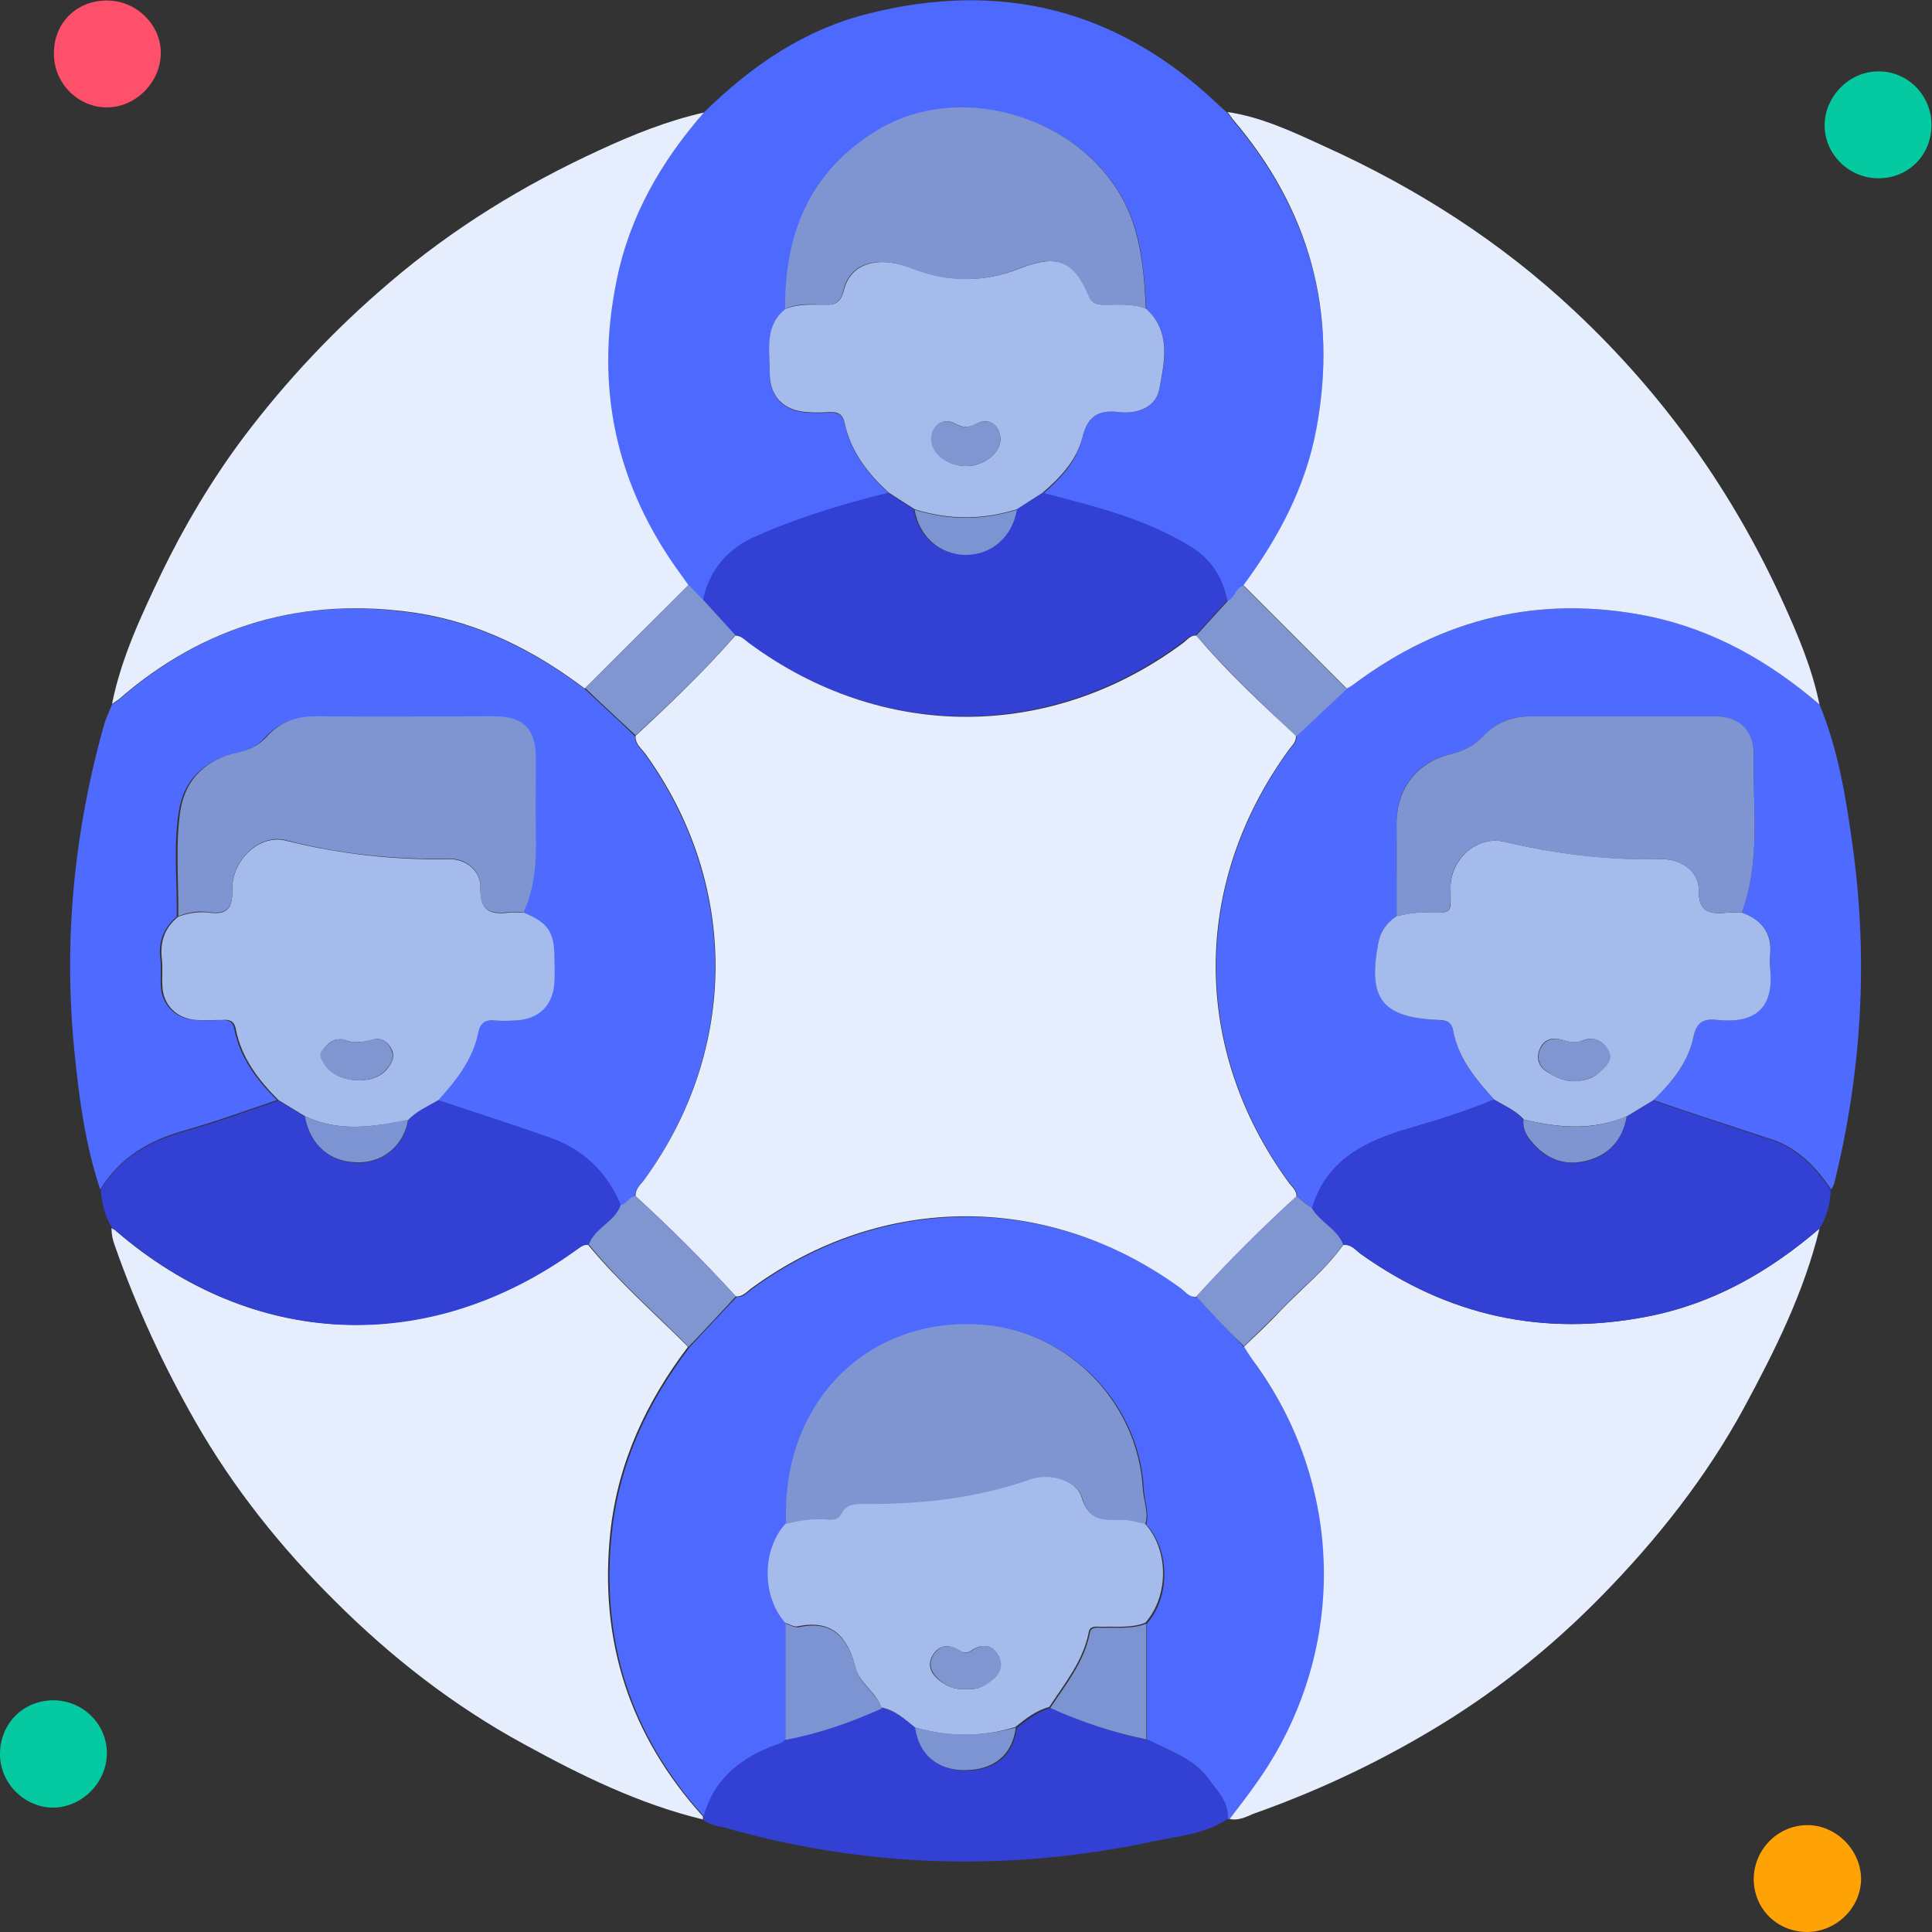 <svg width="60" height="60" viewBox="0 0 60 60" fill="none" xmlns="http://www.w3.org/2000/svg">
<rect x="0" y="0" width="60" height="60" fill="#333333" stroke="none"/>
<g clip-path="url(#clip0_416_2)">
<path d="M21.861 3.495C23.329 2.043 24.989 0.91 27 0.415C31.085 -0.606 34.691 0.287 37.771 3.191C37.883 3.303 38.01 3.399 38.122 3.511C38.186 3.59 38.234 3.67 38.297 3.75C40.675 6.543 41.553 9.734 40.883 13.34C40.547 15.16 39.702 16.739 38.617 18.207C38.361 18.287 38.361 18.59 38.122 18.686C37.978 17.968 37.611 17.378 37.005 17.011C35.585 16.149 33.973 15.75 32.393 15.335C32.936 14.856 33.446 14.33 33.606 13.612C33.766 12.941 34.085 12.718 34.755 12.798C35.297 12.862 35.888 12.67 36 12.096C36.175 11.25 36.383 10.325 35.601 9.59C35.537 8.649 35.489 7.707 35.154 6.798C34.021 3.75 29.936 2.378 27.191 4.101C25.133 5.378 24.399 7.293 24.399 9.606C23.728 10.133 23.904 10.899 23.904 11.585C23.904 12.319 24.319 12.766 25.069 12.814C25.292 12.83 25.5 12.83 25.723 12.814C25.994 12.798 26.17 12.862 26.234 13.165C26.425 14.043 26.952 14.729 27.606 15.319C26.202 15.67 24.814 16.085 23.489 16.675C22.627 17.058 22.053 17.713 21.861 18.67C21.702 18.511 21.542 18.351 21.367 18.192C21.287 18.08 21.223 17.968 21.127 17.856C19.117 15.112 18.43 12.064 19.133 8.729C19.547 6.718 20.537 5.011 21.861 3.495Z" fill="#4E6AFE"/>
<path d="M38.186 56.489H38.154H38.122C38.17 55.963 37.803 55.628 37.532 55.245C37.053 54.59 36.287 54.367 35.617 54.016C35.617 52.819 35.617 51.622 35.617 50.425C36.351 49.596 36.335 48.144 35.601 47.346C35.697 46.963 35.537 46.596 35.521 46.229C35.377 43.548 33.143 41.218 30.255 41.138C26.808 41.042 24.287 43.691 24.447 47.346C23.697 48.16 23.697 49.596 24.43 50.425C24.43 51.622 24.43 52.819 24.43 54.016C24.287 54.175 24.095 54.191 23.904 54.271C22.915 54.686 22.165 55.34 21.877 56.425C19.595 53.904 18.638 50.952 19.005 47.569C19.244 45.415 20.122 43.548 21.415 41.84C21.909 41.314 22.388 40.787 22.883 40.277C23.106 40.292 23.234 40.117 23.393 40.005C27.478 37.037 32.633 37.053 36.718 40.037C36.861 40.133 36.973 40.309 37.181 40.292C37.675 40.819 38.17 41.33 38.649 41.856C38.776 42.048 38.92 42.255 39.047 42.447C41.808 46.325 41.84 51.431 39.095 55.325C38.792 55.707 38.489 56.09 38.186 56.489Z" fill="#4E6AFE"/>
<path d="M56.505 21.878C57.096 23.298 57.335 24.814 57.543 26.33C58.022 29.825 57.814 33.303 56.968 36.734C56.952 36.814 56.904 36.878 56.873 36.941C56.394 36.239 55.835 35.649 55.005 35.378C53.793 34.979 52.564 34.58 51.351 34.165C51.926 33.606 52.436 32.984 52.596 32.186C52.692 31.707 52.931 31.628 53.33 31.675C54.383 31.787 55.101 31.404 54.974 30.064C54.958 29.92 54.958 29.793 54.974 29.649C55.053 28.963 54.702 28.564 54.096 28.34C54.686 26.745 54.431 25.085 54.463 23.442C54.479 22.692 54 22.245 53.282 22.245C51.367 22.245 49.468 22.245 47.553 22.245C46.979 22.245 46.452 22.436 46.053 22.867C45.766 23.17 45.431 23.33 45.032 23.425C44.011 23.665 43.373 24.479 43.373 25.532C43.357 26.505 43.373 27.479 43.373 28.452C43.053 28.66 42.862 28.947 42.798 29.314C42.479 31.021 42.942 31.596 44.649 31.675C44.904 31.692 45.08 31.739 45.128 31.995C45.287 32.872 45.83 33.527 46.404 34.149C45.559 34.5 44.697 34.771 43.819 35.027C42.431 35.425 41.202 36 40.755 37.532C40.596 37.404 40.436 37.277 40.277 37.165C40.293 36.958 40.133 36.846 40.022 36.702C37.022 32.569 37.022 27.463 40.022 23.314C40.117 23.17 40.293 23.058 40.261 22.851C40.787 22.356 41.314 21.862 41.825 21.383C41.904 21.335 42 21.287 42.08 21.223C44.809 19.197 47.841 18.463 51.176 19.133C53.218 19.548 54.942 20.537 56.505 21.878Z" fill="#4F6AFE"/>
<path d="M3.112 36.941C2.649 35.553 2.457 34.117 2.314 32.681C1.963 29.234 2.298 25.819 3.239 22.484C3.303 22.277 3.399 22.085 3.479 21.878C3.543 21.83 3.622 21.798 3.67 21.75C6.351 19.404 9.447 18.511 12.941 19.053C14.888 19.356 16.596 20.218 18.16 21.399C18.686 21.894 19.213 22.372 19.723 22.867C19.707 23.122 19.915 23.25 20.027 23.426C22.931 27.447 22.931 32.585 20.027 36.606C19.899 36.782 19.707 36.91 19.723 37.165C19.516 37.165 19.452 37.42 19.261 37.452C18.83 36.399 18.08 35.681 17.011 35.314C15.878 34.915 14.729 34.548 13.58 34.165C14.154 33.559 14.649 32.904 14.825 32.059C14.888 31.787 15.032 31.66 15.319 31.692C15.543 31.707 15.75 31.707 15.973 31.692C16.692 31.66 17.138 31.213 17.186 30.495C17.202 30.255 17.186 30.016 17.186 29.777C17.186 28.931 16.995 28.66 16.229 28.34C16.564 27.575 16.628 26.777 16.596 25.963C16.564 25.165 16.596 24.367 16.596 23.585C16.596 22.66 16.213 22.261 15.303 22.261C13.468 22.261 11.649 22.261 9.814 22.261C9.176 22.261 8.649 22.436 8.218 22.915C7.995 23.17 7.723 23.298 7.356 23.378C6.383 23.601 5.713 24.176 5.553 25.197C5.378 26.282 5.505 27.383 5.489 28.468C5.074 28.819 4.915 29.25 4.979 29.777C5.011 30.048 4.979 30.335 4.995 30.606C5.011 31.197 5.441 31.628 6.032 31.676C6.303 31.692 6.59 31.692 6.862 31.676C7.085 31.676 7.229 31.707 7.277 31.963C7.452 32.856 7.979 33.543 8.601 34.165C7.644 34.484 6.702 34.835 5.729 35.106C4.66 35.41 3.734 35.92 3.112 36.941Z" fill="#4F6AFE"/>
<path d="M56.505 21.878C54.941 20.537 53.202 19.548 51.175 19.133C47.824 18.463 44.808 19.197 42.08 21.223C42 21.287 41.92 21.335 41.824 21.383C40.755 20.314 39.686 19.245 38.617 18.175C39.702 16.707 40.548 15.128 40.883 13.309C41.553 9.702 40.675 6.511 38.298 3.718C38.234 3.638 38.186 3.558 38.122 3.479C39.191 3.638 40.165 4.101 41.138 4.548C43.994 5.84 46.596 7.5 48.893 9.654C51.67 12.255 53.824 15.287 55.388 18.734C55.851 19.755 56.282 20.777 56.505 21.878Z" fill="#E6EEFE"/>
<path d="M18.159 21.383C16.596 20.202 14.888 19.34 12.941 19.037C9.447 18.511 6.335 19.404 3.67 21.734C3.606 21.782 3.542 21.814 3.479 21.862C3.766 20.425 4.388 19.117 5.01 17.808C5.729 16.325 6.574 14.904 7.564 13.58C8.888 11.825 10.404 10.213 12.095 8.777C14.074 7.085 16.26 5.745 18.622 4.66C19.659 4.181 20.729 3.75 21.861 3.495C20.537 5.011 19.548 6.718 19.149 8.713C18.463 12.048 19.133 15.096 21.143 17.84C21.223 17.952 21.303 18.064 21.383 18.175C20.298 19.245 19.229 20.314 18.159 21.383Z" fill="#E6EEFE"/>
<path d="M38.187 56.489C38.49 56.09 38.793 55.707 39.08 55.292C41.809 51.383 41.793 46.292 39.032 42.415C38.889 42.223 38.761 42.032 38.633 41.824C39.016 41.457 39.415 41.09 39.766 40.707C40.421 40.021 41.171 39.431 41.713 38.665C41.968 38.633 42.096 38.824 42.272 38.952C44.968 40.867 47.921 41.521 51.176 40.883C53.218 40.484 54.942 39.495 56.506 38.154C56.027 40.133 55.117 41.952 54.16 43.723C52.979 45.894 51.447 47.824 49.724 49.58C48.128 51.207 46.341 52.628 44.362 53.792C42.639 54.814 40.819 55.66 38.921 56.33C38.697 56.425 38.458 56.553 38.187 56.489Z" fill="#E6EEFE"/>
<path d="M21.367 41.825C20.075 43.532 19.197 45.399 18.958 47.553C18.591 50.936 19.548 53.888 21.83 56.41C21.83 56.441 21.83 56.473 21.83 56.505C19.851 56.027 18.032 55.133 16.261 54.16C14.091 52.979 12.144 51.463 10.404 49.723C8.729 48.064 7.261 46.229 6.08 44.17C5.075 42.415 4.229 40.58 3.559 38.665C3.495 38.489 3.463 38.33 3.463 38.138C3.511 38.17 3.575 38.186 3.607 38.234C7.851 41.888 13.261 42.112 17.841 38.825C17.968 38.729 18.08 38.617 18.255 38.649C19.213 39.814 20.33 40.787 21.367 41.825Z" fill="#E6EEFE"/>
<path d="M18.288 38.665C18.112 38.633 18 38.761 17.873 38.84C13.293 42.128 7.883 41.888 3.639 38.25C3.591 38.218 3.543 38.186 3.495 38.154C3.256 37.787 3.16 37.372 3.128 36.941C3.734 35.936 4.676 35.426 5.777 35.122C6.75 34.851 7.692 34.5 8.649 34.181C8.92 34.34 9.192 34.516 9.463 34.676C9.639 35.601 10.293 36.144 11.186 36.112C11.952 36.096 12.559 35.537 12.671 34.787C12.926 34.5 13.277 34.356 13.612 34.165C14.761 34.548 15.894 34.915 17.043 35.314C18.112 35.681 18.862 36.399 19.293 37.452C19.085 37.963 18.479 38.138 18.288 38.665Z" fill="#3240D4"/>
<path d="M56.505 38.154C54.941 39.495 53.218 40.484 51.175 40.883C47.92 41.521 44.968 40.867 42.271 38.952C42.096 38.825 41.968 38.633 41.713 38.665C41.521 38.17 40.995 37.963 40.739 37.532C41.186 36 42.431 35.425 43.803 35.027C44.681 34.771 45.542 34.5 46.388 34.149C46.707 34.34 47.058 34.484 47.314 34.771C47.266 35.059 47.41 35.266 47.569 35.473C48 35.984 48.542 36.207 49.197 36.08C49.947 35.92 50.378 35.425 50.521 34.675C50.792 34.516 51.064 34.34 51.335 34.181C52.548 34.58 53.761 34.995 54.989 35.394C55.819 35.665 56.378 36.255 56.856 36.957C56.84 37.372 56.745 37.787 56.505 38.154Z" fill="#3240D4"/>
<path d="M21.846 56.521C21.846 56.489 21.846 56.457 21.846 56.425C22.133 55.34 22.883 54.686 23.872 54.271C24.048 54.191 24.255 54.175 24.399 54.016C25.436 53.809 26.425 53.473 27.383 53.042C27.814 53.122 28.117 53.394 28.436 53.665C28.548 54.495 29.106 54.973 29.984 54.989C30.894 54.989 31.468 54.527 31.58 53.665C31.899 53.41 32.218 53.154 32.633 53.042C33.59 53.473 34.58 53.825 35.617 54.016C36.287 54.383 37.053 54.59 37.532 55.245C37.803 55.628 38.17 55.963 38.122 56.489C37.452 56.952 36.638 57.016 35.872 57.175C31.388 58.133 26.936 58.021 22.516 56.761C22.277 56.713 22.037 56.665 21.846 56.521Z" fill="#3340D4"/>
<path d="M0 54.479C0 53.537 0.702 52.819 1.644 52.803C2.569 52.803 3.319 53.537 3.319 54.447C3.319 55.34 2.569 56.122 1.66 56.138C0.766 56.138 0 55.388 0 54.479Z" fill="#05C9A0"/>
<path d="M56.138 60C55.197 60 54.479 59.298 54.463 58.372C54.463 57.447 55.197 56.697 56.106 56.681C57 56.665 57.782 57.431 57.798 58.34C57.798 59.234 57.048 59.984 56.138 60Z" fill="#FEA205"/>
<path d="M59.984 3.878C59.984 4.819 59.266 5.537 58.341 5.537C57.415 5.537 56.665 4.787 56.665 3.894C56.665 3 57.431 2.218 58.325 2.218C59.234 2.202 59.984 2.952 59.984 3.878Z" fill="#05C9A0"/>
<path d="M3.351 0.016C4.244 0.032 4.994 0.766 4.994 1.644C4.994 2.537 4.228 3.335 3.319 3.335C2.409 3.335 1.659 2.569 1.675 1.644C1.675 0.702 2.393 -4.79368e-06 3.351 0.016Z" fill="#FE4F6B"/>
<path d="M32.378 15.303C33.974 15.718 35.569 16.101 36.99 16.979C37.612 17.362 37.979 17.936 38.107 18.654C37.788 19.005 37.452 19.372 37.133 19.723C36.958 19.723 36.846 19.851 36.718 19.947C32.601 23.011 27.351 23.011 23.218 19.947C23.091 19.851 22.995 19.723 22.803 19.723C22.484 19.372 22.149 19.005 21.83 18.654C22.022 17.697 22.596 17.043 23.458 16.66C24.782 16.069 26.171 15.654 27.575 15.303C27.846 15.479 28.101 15.638 28.373 15.814C28.516 16.66 29.154 17.218 29.968 17.218C30.782 17.218 31.404 16.66 31.564 15.814C31.851 15.654 32.123 15.479 32.378 15.303Z" fill="#3240D4"/>
<path d="M32.378 15.303C32.107 15.479 31.851 15.638 31.58 15.814C30.527 16.149 29.458 16.149 28.404 15.814C28.133 15.638 27.878 15.479 27.607 15.303C26.952 14.713 26.426 14.027 26.234 13.149C26.171 12.846 26.011 12.782 25.724 12.798C25.5 12.814 25.293 12.814 25.069 12.798C24.335 12.75 23.904 12.319 23.904 11.569C23.904 10.867 23.729 10.117 24.399 9.59C24.798 9.431 25.213 9.463 25.628 9.463C25.947 9.479 26.107 9.383 26.202 9.032C26.346 8.457 26.745 8.154 27.383 8.138C27.734 8.138 28.038 8.218 28.357 8.346C29.458 8.761 30.559 8.777 31.644 8.346C32.825 7.883 33.367 8.074 33.83 9.207C33.926 9.447 34.101 9.463 34.309 9.463C34.74 9.463 35.186 9.415 35.601 9.59C36.383 10.325 36.16 11.25 36 12.096C35.889 12.654 35.314 12.862 34.756 12.798C34.085 12.718 33.766 12.941 33.607 13.612C33.431 14.298 32.92 14.84 32.378 15.303ZM31.069 13.628C31.053 13.213 30.702 12.957 30.351 13.149C30.096 13.293 29.904 13.293 29.649 13.149C29.298 12.957 28.931 13.213 28.931 13.628C28.915 14.059 29.394 14.457 29.984 14.473C30.527 14.489 31.085 14.075 31.069 13.628Z" fill="#A4BBEC"/>
<path d="M35.585 9.59C35.17 9.415 34.724 9.479 34.293 9.463C34.085 9.463 33.926 9.447 33.814 9.207C33.335 8.074 32.809 7.883 31.628 8.346C30.543 8.777 29.426 8.777 28.34 8.346C28.021 8.218 27.718 8.138 27.367 8.138C26.745 8.138 26.33 8.441 26.186 9.032C26.107 9.383 25.931 9.479 25.612 9.463C25.197 9.447 24.782 9.415 24.383 9.59C24.367 7.277 25.117 5.378 27.176 4.085C29.92 2.362 34.005 3.75 35.138 6.782C35.474 7.707 35.537 8.649 35.585 9.59Z" fill="#7E95D1"/>
<path d="M21.862 18.654C22.181 19.005 22.516 19.372 22.835 19.723C21.878 20.84 20.809 21.846 19.74 22.835C19.213 22.34 18.686 21.862 18.176 21.367C19.245 20.298 20.314 19.229 21.383 18.16C21.543 18.335 21.702 18.495 21.862 18.654Z" fill="#7F96D1"/>
<path d="M37.149 19.739C37.469 19.388 37.804 19.021 38.123 18.67C38.346 18.574 38.362 18.255 38.617 18.192C39.687 19.261 40.756 20.33 41.825 21.399C41.298 21.894 40.772 22.388 40.261 22.867C39.176 21.862 38.123 20.84 37.149 19.739Z" fill="#7F96D1"/>
<path d="M37.149 19.739C38.106 20.856 39.175 21.862 40.245 22.851C40.261 23.058 40.101 23.17 40.005 23.314C37.005 27.463 37.005 32.569 40.005 36.702C40.101 36.846 40.276 36.958 40.261 37.165C39.175 38.154 38.138 39.191 37.149 40.277C36.941 40.293 36.83 40.133 36.686 40.021C32.601 37.037 27.447 37.021 23.362 39.989C23.202 40.101 23.074 40.277 22.851 40.261C21.862 39.176 20.824 38.138 19.739 37.149C19.723 36.894 19.931 36.766 20.042 36.59C22.947 32.569 22.947 27.431 20.042 23.41C19.915 23.234 19.723 23.106 19.739 22.851C20.808 21.862 21.878 20.84 22.835 19.739C23.011 19.739 23.122 19.867 23.25 19.963C27.383 23.027 32.633 23.027 36.75 19.963C36.877 19.867 36.973 19.723 37.149 19.739Z" fill="#E6EEFE"/>
<path d="M28.421 53.649C28.102 53.394 27.798 53.106 27.367 53.027C27.208 52.548 26.697 52.277 26.57 51.798C26.33 50.856 25.867 50.282 24.782 50.505C24.671 50.537 24.511 50.441 24.383 50.394C23.649 49.564 23.665 48.112 24.399 47.314C24.782 47.202 25.165 47.154 25.58 47.17C25.772 47.186 26.011 47.218 26.107 47.011C26.266 46.707 26.522 46.691 26.809 46.691C28.58 46.707 30.32 46.516 31.995 45.925C32.586 45.718 33.431 45.957 33.591 46.5C33.814 47.25 34.293 47.186 34.852 47.186C35.091 47.186 35.314 47.266 35.554 47.314C36.304 48.128 36.304 49.564 35.57 50.394C35.139 50.569 34.676 50.505 34.213 50.521C34.07 50.521 33.846 50.473 33.814 50.681C33.639 51.59 33.064 52.277 32.586 53.011C32.171 53.122 31.852 53.378 31.532 53.633C30.511 53.952 29.474 53.952 28.421 53.649ZM29.985 52.452C30.192 52.468 30.383 52.452 30.559 52.34C30.91 52.133 31.213 51.878 31.006 51.431C30.83 51.064 30.479 51.032 30.144 51.271C30 51.367 29.889 51.319 29.761 51.239C29.458 51.064 29.171 51.08 28.979 51.383C28.772 51.718 28.915 51.989 29.203 52.213C29.442 52.388 29.697 52.484 29.985 52.452Z" fill="#A4BBEC"/>
<path d="M35.57 47.33C35.33 47.282 35.107 47.202 34.867 47.202C34.309 47.202 33.83 47.282 33.607 46.516C33.447 45.973 32.602 45.734 32.011 45.941C30.32 46.532 28.596 46.723 26.825 46.707C26.538 46.707 26.282 46.707 26.123 47.027C26.011 47.234 25.788 47.202 25.596 47.186C25.197 47.17 24.814 47.218 24.415 47.33C24.256 43.675 26.777 41.027 30.224 41.122C33.112 41.202 35.33 43.532 35.49 46.213C35.506 46.596 35.681 46.947 35.57 47.33Z" fill="#7E95D1"/>
<path d="M19.739 37.149C20.824 38.138 21.862 39.175 22.851 40.261C22.356 40.787 21.878 41.314 21.383 41.825C20.346 40.771 19.229 39.814 18.287 38.649C18.479 38.122 19.101 37.947 19.276 37.42C19.468 37.404 19.516 37.149 19.739 37.149Z" fill="#7F96D1"/>
<path d="M37.149 40.261C38.139 39.175 39.176 38.138 40.261 37.149C40.421 37.277 40.58 37.404 40.74 37.516C40.995 37.963 41.522 38.154 41.713 38.649C41.171 39.431 40.405 40.005 39.766 40.691C39.399 41.075 39.001 41.441 38.633 41.809C38.123 41.314 37.628 40.787 37.149 40.261Z" fill="#7F96D1"/>
<path d="M24.399 50.425C24.527 50.458 24.671 50.553 24.798 50.537C25.884 50.298 26.33 50.888 26.586 51.83C26.713 52.309 27.224 52.58 27.384 53.059C26.426 53.489 25.437 53.84 24.399 54.032C24.399 52.819 24.399 51.622 24.399 50.425Z" fill="#7D94D2"/>
<path d="M32.617 53.043C33.096 52.309 33.67 51.622 33.846 50.713C33.878 50.505 34.101 50.553 34.245 50.553C34.692 50.537 35.154 50.601 35.601 50.425C35.601 51.622 35.601 52.819 35.601 54.016C34.564 53.809 33.575 53.473 32.617 53.043Z" fill="#7D94D2"/>
<path d="M51.351 34.165C51.08 34.325 50.808 34.5 50.537 34.66C49.484 35.122 48.399 35.027 47.33 34.771C47.074 34.484 46.723 34.34 46.404 34.149C45.83 33.511 45.287 32.872 45.127 31.995C45.08 31.739 44.904 31.675 44.649 31.675C42.925 31.596 42.478 31.021 42.798 29.314C42.861 28.947 43.053 28.66 43.372 28.452C43.659 28.388 43.947 28.325 44.25 28.34C45.159 28.356 45.048 28.388 45.048 27.543C45.064 26.665 45.877 25.947 46.707 26.138C48.319 26.521 49.931 26.713 51.574 26.681C52.197 26.665 52.755 27.048 52.755 27.622C52.739 28.388 53.154 28.388 53.681 28.34C53.824 28.325 53.952 28.34 54.096 28.34C54.702 28.564 55.037 28.963 54.973 29.649C54.957 29.793 54.957 29.92 54.973 30.064C55.117 31.42 54.383 31.787 53.33 31.675C52.931 31.628 52.691 31.723 52.596 32.186C52.436 32.984 51.925 33.606 51.351 34.165ZM49.021 33.575C49.149 33.542 49.436 33.527 49.643 33.319C49.835 33.144 50.106 32.936 49.947 32.633C49.787 32.33 49.5 32.17 49.149 32.314C48.909 32.425 48.702 32.346 48.463 32.282C48.191 32.202 47.936 32.298 47.824 32.569C47.697 32.856 47.776 33.128 48.048 33.287C48.319 33.447 48.558 33.606 49.021 33.575Z" fill="#A4BBEC"/>
<path d="M54.096 28.34C53.952 28.34 53.824 28.325 53.681 28.34C53.154 28.388 52.739 28.388 52.755 27.622C52.755 27.048 52.197 26.665 51.574 26.681C49.931 26.729 48.303 26.521 46.707 26.138C45.877 25.947 45.048 26.665 45.048 27.543C45.032 28.388 45.159 28.356 44.25 28.34C43.947 28.34 43.659 28.388 43.372 28.452C43.372 27.479 43.372 26.505 43.372 25.532C43.388 24.479 44.01 23.681 45.032 23.425C45.431 23.33 45.766 23.17 46.053 22.867C46.452 22.436 46.978 22.245 47.553 22.245C49.468 22.245 51.367 22.245 53.282 22.245C54.016 22.245 54.478 22.692 54.462 23.442C54.431 25.085 54.686 26.745 54.096 28.34Z" fill="#7E95D1"/>
<path d="M9.462 34.66C9.191 34.5 8.92 34.324 8.649 34.165C8.026 33.542 7.5 32.856 7.324 31.963C7.276 31.692 7.117 31.66 6.909 31.675C6.638 31.675 6.351 31.692 6.079 31.675C5.473 31.628 5.058 31.197 5.042 30.606C5.026 30.335 5.058 30.048 5.026 29.777C4.962 29.234 5.122 28.803 5.537 28.468C5.84 28.356 6.159 28.308 6.462 28.34C7.021 28.42 7.228 28.245 7.212 27.638C7.196 26.713 8.058 25.899 8.872 26.106C10.532 26.521 12.207 26.713 13.915 26.681C14.473 26.665 14.936 27.048 14.92 27.574C14.904 28.356 15.287 28.404 15.845 28.34C15.989 28.324 16.117 28.34 16.26 28.34C17.026 28.66 17.218 28.931 17.218 29.777C17.218 30.016 17.234 30.255 17.218 30.495C17.186 31.213 16.739 31.66 16.005 31.692C15.782 31.707 15.574 31.707 15.351 31.692C15.063 31.66 14.904 31.787 14.856 32.059C14.681 32.904 14.17 33.559 13.611 34.165C13.292 34.356 12.941 34.5 12.67 34.787C11.585 34.995 10.516 35.17 9.462 34.66ZM10.675 32.282C10.324 32.234 10.165 32.425 10.021 32.617C9.893 32.777 10.005 32.92 10.085 33.048C10.436 33.638 11.585 33.734 12.016 33.207C12.175 33.016 12.287 32.792 12.143 32.553C12.032 32.346 11.824 32.218 11.601 32.282C11.266 32.378 10.947 32.41 10.675 32.282Z" fill="#A4BBEC"/>
<path d="M16.26 28.325C16.117 28.325 15.989 28.308 15.845 28.325C15.271 28.388 14.888 28.34 14.92 27.558C14.936 27.032 14.473 26.649 13.915 26.665C12.207 26.697 10.532 26.521 8.872 26.09C8.074 25.883 7.197 26.697 7.212 27.622C7.228 28.229 7.021 28.404 6.462 28.325C6.143 28.277 5.824 28.34 5.537 28.452C5.553 27.367 5.441 26.266 5.601 25.181C5.76 24.16 6.431 23.569 7.404 23.362C7.755 23.282 8.026 23.154 8.266 22.899C8.681 22.42 9.223 22.229 9.861 22.245C11.697 22.261 13.516 22.245 15.351 22.245C16.26 22.245 16.643 22.644 16.643 23.569C16.643 24.367 16.627 25.165 16.643 25.947C16.659 26.777 16.611 27.575 16.26 28.325Z" fill="#7E95D1"/>
<path d="M9.463 34.66C10.516 35.17 11.601 34.995 12.67 34.771C12.559 35.521 11.952 36.08 11.186 36.096C10.277 36.128 9.638 35.585 9.463 34.66Z" fill="#7D94D2"/>
<path d="M47.313 34.771C48.399 35.027 49.468 35.138 50.521 34.66C50.393 35.41 49.947 35.904 49.197 36.064C48.542 36.207 48 35.968 47.569 35.457C47.409 35.266 47.282 35.059 47.313 34.771Z" fill="#7E95D1"/>
<path d="M28.42 53.649C29.457 53.936 30.51 53.936 31.548 53.649C31.436 54.511 30.861 54.973 29.952 54.973C29.106 54.973 28.532 54.479 28.42 53.649Z" fill="#7D94D2"/>
<path d="M28.404 15.83C29.457 16.165 30.527 16.165 31.58 15.83C31.436 16.675 30.798 17.234 29.984 17.234C29.186 17.218 28.548 16.675 28.404 15.83Z" fill="#7D94D2"/>
<path d="M31.069 13.628C31.085 14.075 30.527 14.489 29.968 14.473C29.378 14.457 28.915 14.075 28.915 13.628C28.931 13.213 29.282 12.957 29.633 13.149C29.888 13.293 30.08 13.293 30.335 13.149C30.702 12.957 31.053 13.213 31.069 13.628Z" fill="#7F96D1"/>
<path d="M29.985 52.452C29.697 52.484 29.442 52.388 29.219 52.213C28.947 51.989 28.788 51.718 28.995 51.383C29.187 51.08 29.474 51.064 29.777 51.239C29.905 51.319 30 51.383 30.16 51.271C30.495 51.032 30.83 51.064 31.022 51.431C31.229 51.862 30.926 52.133 30.575 52.34C30.399 52.452 30.192 52.468 29.985 52.452Z" fill="#7F96D1"/>
<path d="M49.022 33.574C48.559 33.606 48.303 33.447 48.064 33.287C47.793 33.128 47.713 32.856 47.841 32.569C47.968 32.298 48.208 32.218 48.479 32.282C48.702 32.346 48.91 32.41 49.165 32.314C49.516 32.17 49.803 32.33 49.963 32.633C50.123 32.936 49.851 33.144 49.66 33.319C49.436 33.511 49.149 33.542 49.022 33.574Z" fill="#7F96D1"/>
<path d="M10.675 32.282C10.931 32.41 11.25 32.378 11.585 32.282C11.808 32.218 12.016 32.33 12.127 32.553C12.271 32.809 12.159 33.032 12 33.207C11.569 33.734 10.42 33.638 10.069 33.048C9.989 32.92 9.878 32.777 10.005 32.617C10.181 32.425 10.34 32.234 10.675 32.282Z" fill="#7F96D1"/>
</g>
<defs>
<clipPath id="clip0_416_2">
<rect width="59.984" height="60" fill="white"/>
</clipPath>
</defs>
</svg>
